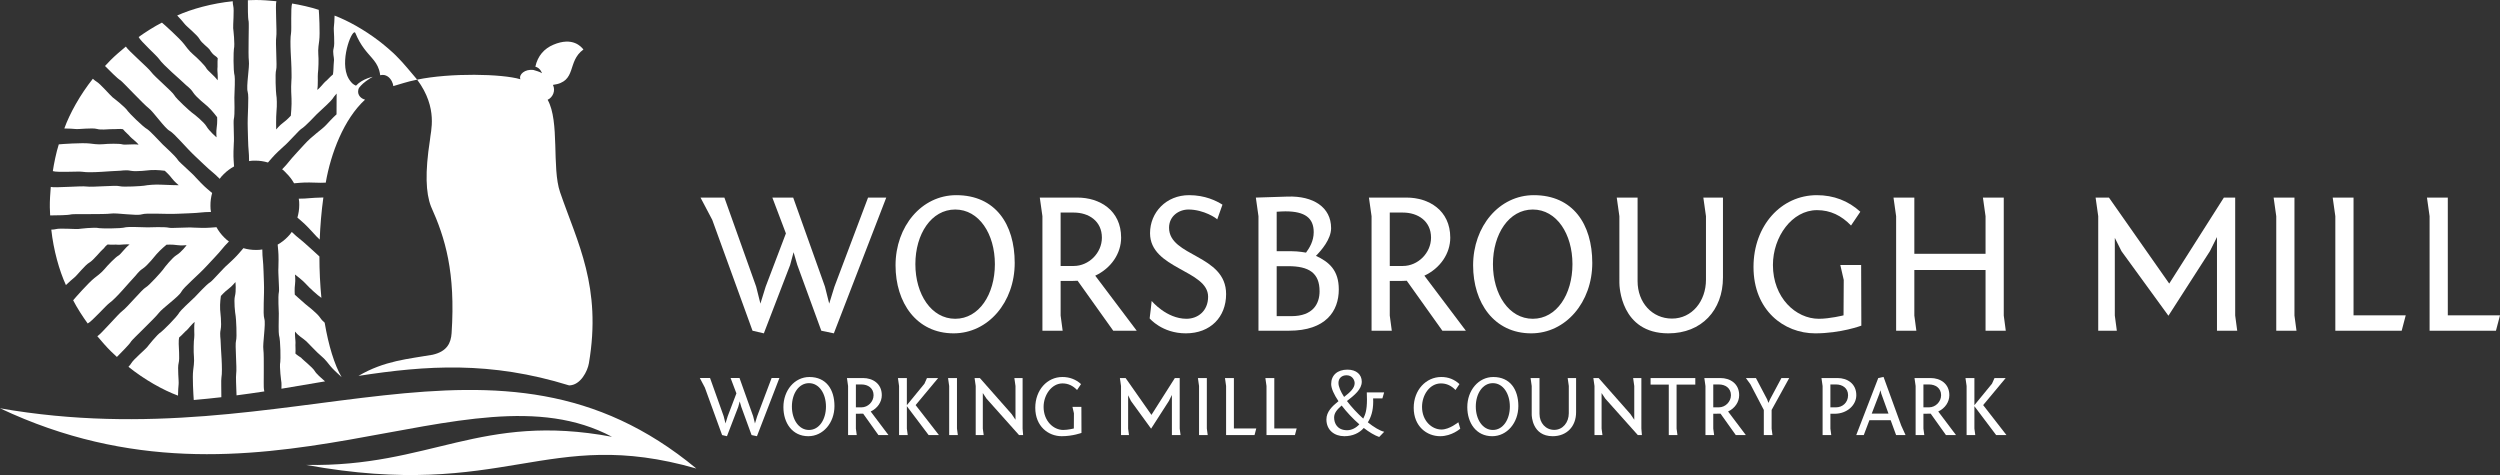 <svg xmlns="http://www.w3.org/2000/svg" version="1.1" id="Layer_1" viewBox="0 0 778.531 147.935" class="svg" preserveAspectRatio="xMinYMin meet" role="img" aria-label="Worsbrough Mill">
		<rect x="0" y="0" width="778.531" height="147.935" fill="#333333" stroke="none"/>
		<title>Worsbrough Mill</title>
		<g fill="#FFFFFF">
			<path d="M259.67,103.807l-3.906-0.819l-7.498-20.539l-1.134-3.906l-1.071,3.969l-8.19,21.296l-3.528-0.819l-12.538-34.526   l-3.654-6.93h7.435l9.892,27.722l1.323,5.292l1.638-5.292l6.3-16.57l-4.221-11.151h6.49l9.891,27.722l1.323,5.292l1.638-5.292   l10.458-27.722h5.67L259.67,103.807z"></path>
			<path d="M315.992,81.881c0,12.223-8.253,21.926-19.027,21.926c-11.529,0-18.082-9.514-18.082-21.17   c0-12.159,8.127-21.861,18.901-21.861C309.944,60.776,315.992,69.785,315.992,81.881z M297.469,99.271   c7.434,0,12.349-7.624,12.349-17.012c0-9.387-4.915-17.011-12.349-17.011c-7.435,0-12.412,7.624-12.412,17.011   C285.058,91.647,290.035,99.271,297.469,99.271z"></path>
			<path d="M346.672,102.988l-11.088-15.562c-0.693,0.062-1.575,0.062-5.292,0.062v10.773l0.63,4.726h-6.3v-35.66l-0.819-5.796h11.719   c6.93,0,13.609,3.969,13.609,12.475c0,4.914-3.087,9.514-8.064,11.845l12.916,17.137H346.672z M334.386,82.827   c4.663,0,8.758-4.032,8.758-8.82c0-5.166-4.095-7.812-8.758-7.812h-4.095v16.633H334.386z"></path>
			<path d="M358.641,93.726c0,0,4.599,5.545,10.836,5.545c3.591,0,6.742-2.458,6.742-6.868c0-8.316-18.082-8.631-18.082-19.783   c0-6.489,5.04-11.844,12.16-11.844c4.977,0,8.505,1.764,10.396,2.961l-1.638,4.599c-0.126-0.314-4.159-3.087-8.947-3.087   c-2.961,0-6.048,2.017-6.048,5.671c0,9.072,17.767,8.316,17.767,20.665c0,7.119-4.851,12.223-12.538,12.223   c-7.434,0-11.277-4.662-11.277-4.662C358.074,99.082,358.641,93.726,358.641,93.726z"></path>
			<path d="M401.041,61.216c7.875-0.252,13.482,3.276,13.482,9.829c0,3.465-3.088,6.993-4.726,8.631   c4.095,1.891,7.12,4.474,7.12,10.459c0,6.741-4.033,12.853-15.5,12.853h-9.514v-35.66l-0.818-5.796L401.041,61.216z    M397.575,78.227h4.536c2.395,0,4.474,0.441,4.6,0.441c1.07-1.449,2.395-3.591,2.395-6.363c0-4.41-2.709-6.489-8.82-6.489   c-0.82,0-1.765,0.062-2.71,0.126V78.227z M397.575,98.452h4.6c6.741,0,8.757-3.906,8.757-7.75c0-5.732-3.339-7.812-9.766-7.812   h-3.591V98.452z"></path>
			<path d="M449.171,102.988l-11.088-15.562c-0.693,0.062-1.575,0.062-5.293,0.062v10.773l0.631,4.726h-6.301v-35.66l-0.818-5.796   h11.719c6.93,0,13.608,3.969,13.608,12.475c0,4.914-3.087,9.514-8.064,11.845l12.915,17.137H449.171z M436.886,82.827   c4.662,0,8.758-4.032,8.758-8.82c0-5.166-4.096-7.812-8.758-7.812h-4.096v16.633H436.886z"></path>
			<path d="M495.855,81.881c0,12.223-8.253,21.926-19.027,21.926c-11.529,0-18.082-9.514-18.082-21.17   c0-12.159,8.128-21.861,18.902-21.861C489.807,60.776,495.855,69.785,495.855,81.881z M477.333,99.271   c7.435,0,12.349-7.624,12.349-17.012c0-9.387-4.914-17.011-12.349-17.011s-12.411,7.624-12.411,17.011   C464.921,91.647,469.898,99.271,477.333,99.271z"></path>
			<path d="M531.261,67.328l-0.82-5.796h6.111v24.886c0,10.207-6.678,17.39-17.01,17.39c-14.869,0-15.248-14.743-15.248-15.751V67.328   l-0.818-5.796h6.489v26.021c0,6.678,4.536,11.655,10.711,11.655c6.237,0,10.585-5.418,10.585-12.097V67.328z"></path>
			<path d="M579.644,101.413c0,0-6.363,2.395-14.365,2.395c-9.766,0-19.216-7.183-19.216-20.665c0-12.916,8.632-22.366,19.72-22.366   c5.23,0,9.829,1.764,13.547,5.166l-2.898,4.284c-2.961-3.087-6.427-4.788-10.585-4.788c-7.812,0-13.735,8.316-13.735,17.073   c0,10.207,7.12,16.76,14.303,16.76c3.402,0,7.686-1.071,7.686-1.071l0.063-11.025l-1.071-4.663h6.49L579.644,101.413z"></path>
			<path d="M623.996,98.262l0.629,4.726h-6.3V84.086h-22.177v14.176l0.63,4.726h-6.3v-35.66l-0.82-5.796h6.49v17.515h22.177V67.328   l-0.819-5.796h6.49V98.262z"></path>
			<path d="M660.659,78.227l-2.079-4.158v24.193l0.63,4.726h-5.796v-35.66l-0.819-5.796h4.158l18.774,26.776l17.012-26.776h3.527   v36.73l0.631,4.726h-6.301V73.817l-2.205,4.41l-12.916,20.099L660.659,78.227z"></path>
			<path d="M714.523,98.262l0.631,4.726h-6.301v-35.66l-0.819-5.796h6.489V98.262z"></path>
			<path d="M727.25,67.328l-0.82-5.796h6.49V98.2h16.254l-1.26,4.788H727.25V67.328z"></path>
			<path d="M756.605,67.328l-0.818-5.796h6.49V98.2h16.254l-1.26,4.788h-20.666V67.328z"></path>
			<path d="M235.723,135.838l-1.673-0.35l-3.212-8.801l-0.486-1.674l-0.459,1.701l-3.509,9.123l-1.512-0.35l-5.372-14.793   l-1.565-2.969h3.185l4.238,11.877l0.567,2.268l0.702-2.268l2.699-7.1l-1.808-4.777h2.78l4.238,11.877l0.567,2.268l0.702-2.268   l4.481-11.877h2.429L235.723,135.838z"></path>
			<path d="M259.861,126.445c0,5.236-3.536,9.393-8.152,9.393c-4.94,0-7.747-4.074-7.747-9.068c0-5.211,3.482-9.367,8.098-9.367   C257.27,117.402,259.861,121.262,259.861,126.445z M251.925,133.895c3.185,0,5.291-3.266,5.291-7.287s-2.105-7.289-5.291-7.289   s-5.318,3.268-5.318,7.289S248.74,133.895,251.925,133.895z"></path>
			<path d="M273.551,135.488l-4.751-6.668c-0.297,0.027-0.675,0.027-2.267,0.027v4.615l0.27,2.025h-2.7v-15.279l-0.351-2.482h5.021   c2.969,0,5.831,1.701,5.831,5.344c0,2.105-1.323,4.076-3.455,5.076l5.534,7.342H273.551z M268.288,126.85   c1.998,0,3.752-1.727,3.752-3.779c0-2.213-1.754-3.346-3.752-3.346h-1.754v7.125H268.288z"></path>
			<path d="M289.184,135.488l-6.775-8.988v6.963l0.27,2.025h-2.7v-15.279l-0.351-2.482h2.78v8.449l5.479-6.695l0.783-1.754h3.482   l-7.018,8.422l7.261,9.34H289.184z"></path>
			<path d="M298.015,133.463l0.27,2.025h-2.7v-15.279l-0.351-2.482h2.78V133.463z"></path>
			<path d="M318.45,133.463l0.162,2.025h-1.269l-10.122-11.338l-1.161-1.754v11.066l0.27,2.025h-2.483v-15.279l-0.351-2.482h1.646   l9.907,11.229l1.188,1.756v-10.502l-0.351-2.482h2.564V133.463z"></path>
			<path d="M336.784,134.812c0,0-2.727,1.025-6.155,1.025c-4.184,0-8.232-3.076-8.232-8.854c0-5.533,3.698-9.582,8.449-9.582   c2.24,0,4.211,0.756,5.803,2.213l-1.242,1.836c-1.269-1.322-2.753-2.051-4.535-2.051c-3.347,0-5.884,3.562-5.884,7.314   c0,4.373,3.05,7.18,6.127,7.18c1.458,0,3.293-0.459,3.293-0.459l0.027-4.723l-0.459-1.998h2.78L336.784,134.812z"></path>
			<path d="M352.202,124.879l-0.891-1.781v10.365l0.27,2.025h-2.483v-15.279l-0.351-2.482h1.782l8.044,11.473l7.288-11.473h1.512   v15.736l0.27,2.025h-2.699V122.99l-0.945,1.889l-5.534,8.611L352.202,124.879z"></path>
			<path d="M375.827,133.463l0.27,2.025h-2.7v-15.279l-0.351-2.482h2.78V133.463z"></path>
			<path d="M381.822,120.209l-0.352-2.482h2.781v15.709h6.963l-0.539,2.053h-8.854V120.209z"></path>
			<path d="M394.404,120.209l-0.352-2.482h2.78v15.709h6.964l-0.539,2.053h-8.854V120.209z"></path>
			<path d="M424.693,133.273c-1.376,1.594-3.481,2.564-6.046,2.564c-3.104,0-5.587-1.889-5.587-5.236c0-2.348,1.781-4.102,3.752-5.668   c-1.377-2.051-2.268-3.969-2.268-5.344c0-2.727,1.916-4.482,5.074-4.482c2.78,0,4.454,1.539,4.454,3.752   c0,2.377-2.268,4.186-4.508,5.939l-0.108,0.08c1.404,1.863,3.239,3.834,5.074,5.48c0.621-1.215,1.161-2.537,1.161-5.965   c0-0.648-0.026-1.377-0.054-2.188h5.398l-0.539,1.863h-2.889c0.027,0.35,0.027,0.701,0.027,1.025c0,2.889-0.703,4.885-1.674,6.424   c1.862,1.484,3.725,2.619,5.102,2.943l-1.566,1.619C428.068,135.596,426.367,134.57,424.693,133.273z M423.317,132.141   c-1.997-1.727-3.968-3.832-5.507-5.857c-1.431,1.242-2.348,2.322-2.348,3.725c0,1.809,0.971,3.969,4.075,3.969   C420.915,133.977,422.318,133.248,423.317,132.141z M418.566,123.611c1.781-1.377,3.293-2.699,3.293-4.293   c0-0.943-0.729-2.455-2.537-2.455c-1.484,0-2.51,0.943-2.51,2.375C416.812,120.398,417.486,121.938,418.566,123.611z"></path>
			<path d="M453.258,121.451c-1.269-1.322-2.753-2.051-4.534-2.051c-3.482,0-5.885,3.562-5.885,7.314c0,4.346,3.05,7.045,6.073,7.045   c2.456,0,5.237-2.268,5.237-2.268l0.594,1.998c0,0-2.592,2.348-6.264,2.348c-4.184,0-8.232-3.076-8.232-8.854   c0-5.533,3.834-9.582,8.584-9.582c2.24,0,4.076,0.756,5.668,2.213L453.258,121.451z"></path>
			<path d="M472.833,126.445c0,5.236-3.536,9.393-8.151,9.393c-4.94,0-7.748-4.074-7.748-9.068c0-5.211,3.482-9.367,8.098-9.367   C470.242,117.402,472.833,121.262,472.833,126.445z M464.896,133.895c3.186,0,5.291-3.266,5.291-7.287s-2.105-7.289-5.291-7.289   c-3.185,0-5.316,3.268-5.316,7.289S461.711,133.895,464.896,133.895z"></path>
			<path d="M488.546,120.209l-0.351-2.482h2.618v10.662c0,4.373-2.861,7.449-7.287,7.449c-6.371,0-6.533-6.316-6.533-6.748v-8.881   l-0.351-2.482h2.78v11.148c0,2.861,1.943,4.994,4.589,4.994c2.673,0,4.534-2.322,4.534-5.184V120.209z"></path>
			<path d="M511.145,133.463l0.162,2.025h-1.269l-10.123-11.338l-1.16-1.754v11.066l0.27,2.025h-2.482v-15.279l-0.352-2.482h1.646   l9.906,11.229l1.188,1.756v-10.502l-0.351-2.482h2.564V133.463z"></path>
			<path d="M514.011,117.727h13.929v2.051h-5.831v13.686l0.271,2.025h-2.7v-15.711h-5.668V117.727z"></path>
			<path d="M540.548,135.488l-4.75-6.668c-0.297,0.027-0.676,0.027-2.268,0.027v4.615l0.27,2.025h-2.699v-15.279l-0.351-2.482h5.021   c2.969,0,5.83,1.701,5.83,5.344c0,2.105-1.322,4.076-3.455,5.076l5.534,7.342H540.548z M535.285,126.85   c1.998,0,3.752-1.727,3.752-3.779c0-2.213-1.754-3.346-3.752-3.346h-1.754v7.125H535.285z"></path>
			<path d="M551.701,133.463l0.271,2.025h-2.699v-7.828l-4.185-8.018l-1.402-1.916h3.131l3.509,6.668l0.378,1.078l0.513-1.133   l3.536-6.613h2.43l-5.48,9.934V133.463z"></path>
			<path d="M572.248,117.727c2.969,0,5.83,1.701,5.83,5.344c0,3.078-2.861,5.777-6.748,5.777h-1.322v4.615l0.27,2.025h-2.699v-15.279   l-0.351-2.482H572.248z M571.761,126.85c1.998,0,3.752-1.457,3.752-3.779c0-2.213-1.754-3.346-3.752-3.346h-1.754v7.125H571.761z"></path>
			<path d="M584.911,117.727l1.646-0.352l5.507,15.145l1.35,2.969h-2.942l-1.7-4.643h-6.613l-1.755,4.643h-2.349L584.911,117.727z    M582.886,128.793h5.209l-2.24-6.207l-0.27-1.053l-0.324,1.078L582.886,128.793z"></path>
			<path d="M605.996,135.488l-4.75-6.668c-0.297,0.027-0.676,0.027-2.268,0.027v4.615l0.27,2.025h-2.699v-15.279l-0.351-2.482h5.021   c2.969,0,5.83,1.701,5.83,5.344c0,2.105-1.322,4.076-3.455,5.076l5.534,7.342H605.996z M600.732,126.85   c1.998,0,3.752-1.727,3.752-3.779c0-2.213-1.754-3.346-3.752-3.346h-1.754v7.125H600.732z"></path>
			<path d="M621.628,135.488l-6.774-8.988v6.963l0.271,2.025h-2.699v-15.279l-0.352-2.482h2.78v8.449l5.479-6.695l0.783-1.754h3.481   l-7.019,8.422l7.262,9.34H621.628z"></path>
		</g>
		<g>
			<path fill="#FFFFFF" d="M129.915,24.798c-1.941,0.447-1.741,0.29-7.438,2.016c-0.025-0.741-0.618-2.265-1.781-3.032   c0,0.003,0,0.004-0.004,0.006c-0.301-0.199-0.638-0.347-1.016-0.419c-0.015-0.002-0.029-0.003-0.042-0.005   c-0.156-0.027-0.322-0.036-0.487-0.034c-0.052,0-0.099,0-0.149,0.003c-0.172,0.01-0.351,0.037-0.539,0.081   c-0.018,0.004-0.035,0.004-0.052,0.008V23.42c-0.003,0.001-0.004,0.001-0.009,0.001c-0.021-0.153-0.047-0.301-0.07-0.447   c-0.017-0.086-0.031-0.172-0.045-0.256c-0.05-0.246-0.106-0.479-0.166-0.703c-0.031-0.113-0.064-0.229-0.1-0.338   c-0.474-1.488-1.264-2.544-2.208-3.646c-1.521-1.775-3.451-3.677-5.137-7.733c-0.765-1.835-4.675,7.418-2.622,13.055   c0.024,0.071,0.055,0.139,0.081,0.208c0.049,0.123,0.1,0.246,0.156,0.366c0.03,0.064,0.062,0.127,0.096,0.19   c0.055,0.119,0.117,0.238,0.184,0.352c0.036,0.059,0.07,0.116,0.106,0.173c0.071,0.115,0.145,0.228,0.222,0.338   c0.563,0.782,0.977,1.267,1.96,1.701c2.146-2.288,5.453-2.809,5.189-2.736c0.003,0-0.498,0.273-0.81,0.467   c-1.94,1.238-2.695,2.042-3.331,2.822c-0.216,0.246-0.333,0.755-0.326,0.748c-0.357,1.743,0.992,2.768,2.102,3.046   c-6.596,6.08-10.639,16.643-12.239,25.846c-1.145,0.043-2.176,0.067-2.677,0.016c-0.667-0.07-4.133-0.1-5.186,0.023   c-0.583,0.068-1.35,0.122-2.001,0.166c-0.644-1.143-1.455-2.224-2.448-3.178c-0.567-0.553-0.638-0.746-1.273-1.176   c0.91-0.943,1.726-1.833,2.096-2.347c0.764-1.038,4.124-4.619,4.712-5.275c2.677-2.983,5.458-4.631,6.886-6.182   c0.434-0.472,2.178-2.375,3.249-3.315l0.029-6.473c-0.59,0.665-1.076,1.268-1.311,1.684c-0.262,0.475-3.266,3.282-4.839,4.712   c-0.509,0.466-3.469,3.78-4.905,4.646c-0.614,0.371-4.207,4.442-5.297,5.297c-0.524,0.416-3.039,2.805-3.712,3.628   c-0.369,0.454-0.876,1.023-1.316,1.509c-1.26-0.378-2.591-0.584-3.972-0.584c-0.788,0-1.163,0.014-1.918,0.14   c-0.007-1.309-0.04-2.519-0.127-3.146c-0.173-1.273-0.248-6.186-0.283-7.066c-0.155-4.004,0.474-9.755-0.026-11.378   c-0.503-1.628,0.635-7.756,0.374-9.63c-0.266-1.873,0.087-11.603-0.064-12.257c-0.31-1.322-0.215-4.422-0.245-6.624   C78.16,0.017,78.774,0,79.734,0c1.806-0.009,4.482,0.194,6.332,0.381c-0.391,1.15,0.228,9.574-0.036,11.128   c-0.301,1.795,0.335,9.115-0.034,10.258c-0.375,1.144-0.066,7.172,0.034,7.688c0.194,0.992,0.263,3.336,0.072,5.25   c-0.176,1.778-0.097,5.613-0.097,5.613s1.138-1.365,2.142-2.079c1.235-0.884,2.425-2.214,2.425-2.214s0.321-3.356,0.212-5.302   c-0.025-0.442-0.207-3.429-0.046-5.375c0.147-1.716-0.003-2.839,0.026-4.156c0.026-1.407-0.606-8.304-0.128-10.873   c0.212-1.163-0.162-7.901,0.335-9.223c2.4,0.388,5.812,1.139,8.301,1.967c0.08,0.686,0.445,7.389,0.138,9.596   c-0.076,0.525-0.43,2.729-0.283,4.237c0.151,1.509,0.048,4.658-0.124,5.927c-0.116,0.854,0.113,3.599-0.204,5.16   c0.705-0.399,2.135-2.274,2.471-2.526c0.643-0.466,1.422-1.471,2.417-2.264c0.203-1.125,0.113-2.048,0.333-4.539   c0.053-0.594-0.501-2.333-0.118-3.613c0.458-1.53-0.073-5.7,0.079-6.728c0.099-0.645,0.166-1.959,0.217-3.456   c4.136,1.568,9.165,4.365,13.712,7.817l0.005-0.003c0,0,0.436,0.334,1.098,0.869c0.18,0.142,0.368,0.28,0.547,0.425   c-0.005,0.003-0.007,0.006-0.008,0.01c0.841,0.688,1.893,1.581,2.887,2.501c0.001,0,0.003,0,0.004-0.002   c0.36,0.317,0.606,0.566,0.844,0.816c0.254,0.251,0.494,0.499,0.718,0.742c0.039,0.037,0.072,0.071,0.111,0.108   c1.167,1.121,4.194,4.746,5.664,6.495l0.128,0.167"></path>
			<path fill="#FFFFFF" d="M52.826,40.743c1.503,0.792,5.13,5.3,8.072,8.019c0.647,0.601,4.177,4.016,5.203,4.792   c0.503,0.383,1.38,1.211,2.318,2.131c0.44-0.623,0.695-0.896,1.251-1.453c0.977-0.979,2.066-1.773,3.219-2.402   c-0.032-0.652-0.076-1.413-0.134-1.997c-0.107-1.06-0.023-4.526,0.054-5.192c0.164-1.377-0.181-6.79-0.003-7.489   c0.399-1.626,0.139-6.065,0.177-6.754c0.099-2.128,0.23-6.232,0.083-6.755c-0.496-1.748-0.33-7.938-0.229-8.348   c0.375-1.498-0.183-6.123-0.221-6.499c-0.083-0.815,0.353-5.739,0.018-6.938c-0.1-0.344-0.143-0.88-0.162-1.469   c-6.357,0.64-12.772,2.396-17.294,4.436c1.023,1.093,1.903,2.071,2.291,2.596c0.62,0.834,3.944,3.406,4.706,4.809   c0.635,1.173,2.732,2.638,3.046,3.142c1.329,2.167,1.927,1.842,2.584,2.781c-0.14,1.267,0.017,2.528-0.104,3.31   c-0.065,0.417,0.253,2.75,0.039,3.535c-0.881-1.329-3.14-3.026-3.521-3.803c-0.38-0.768-2.931-3.312-4.106-4.274   c-1.172-0.961-2.481-2.774-2.798-3.194c-1.35-1.779-6.347-6.252-6.887-6.684c-2.343,1.179-5.286,3.061-7.256,4.486   c0.579,1.289,5.612,5.781,6.289,6.758c1.478,2.151,6.81,6.575,7.786,7.586c0.913,0.952,2.001,1.501,2.92,2.956   c0.926,1.458,4.135,3.994,4.467,4.29c1.452,1.294,2.987,3.382,2.987,3.382s0.1,1.783-0.146,3.279   c-0.202,1.214-0.045,2.988-0.045,2.988s-2.269-1.913-3.161-3.463c-0.705-1.219-3.681-3.679-4.515-4.238   c-0.442-0.299-4.924-4.337-5.472-5.411c-0.547-1.07-6.176-5.788-7.231-7.273c-0.914-1.28-7.316-6.795-7.855-7.886   c-1.437,1.179-3.474,2.927-4.739,4.21c-0.68,0.68-1.104,1.124-1.757,1.847c1.578,1.535,3.707,3.795,4.861,4.505   c0.569,0.351,7.204,7.478,8.72,8.613C47.787,34.811,51.318,39.95,52.826,40.743"></path>
			<path fill="#FFFFFF" d="M44.121,66.753c1.615-0.524,7.377,0.019,11.375-0.193c0.888-0.042,5.794-0.193,7.062-0.384   c0.628-0.094,1.839-0.146,3.144-0.171c-0.142-0.75-0.153-1.126-0.167-1.912c-0.016-1.382,0.172-2.72,0.526-3.985   c-0.489-0.426-1.067-0.932-1.529-1.295c-0.832-0.661-3.253-3.138-3.674-3.657c-0.873-1.081-4.994-4.612-5.373-5.218   c-0.887-1.429-4.242-4.339-4.715-4.842c-1.453-1.556-4.302-4.515-4.779-4.774c-1.6-0.865-5.923-5.302-6.141-5.659   c-0.813-1.313-4.516-4.144-4.81-4.375c-0.641-0.508-3.868-4.254-4.965-4.854c-0.312-0.168-0.725-0.511-1.16-0.908   c-3.976,5.002-7.199,10.822-8.887,15.486c1.492,0.027,2.81,0.081,3.46,0.166c1.025,0.142,5.187-0.447,6.724-0.014   c1.284,0.362,3.174,0.068,4.145,0.071c2.544,0.005,2.801-0.175,3.931,0.005c0.808,0.988,1.825,1.754,2.301,2.383   c0.253,0.335,2.146,1.739,2.558,2.44c-1.564-0.296-4.264,0.158-5.08-0.109c-0.823-0.267-4.425-0.212-5.932-0.043   c-1.506,0.172-3.71-0.154-4.237-0.223c-2.215-0.273-8.912,0.188-9.594,0.275c-0.792,2.497-1.5,5.92-1.853,8.325   c1.333,0.487,8.062,0.012,9.227,0.211c2.575,0.44,9.466-0.292,10.874-0.284c1.312,0.008,2.47-0.389,4.157-0.032   c1.688,0.354,5.74-0.176,6.188-0.207c1.938-0.138,4.411,0.202,4.411,0.202s1.345,1.167,2.248,2.392   c0.727,0.99,2.106,2.112,2.106,2.112s-3.578-0.046-5.358-0.163c-1.936-0.129-4.437,0.106-5.416,0.31   c-0.523,0.109-6.546,0.5-7.692,0.148c-1.152-0.355-8.46,0.386-10.261,0.109c-1.553-0.242-9.972,0.493-11.125,0.124   c-0.164,1.851-0.327,4.529-0.294,6.332c0.017,0.963,0.04,1.575,0.099,2.547c2.199-0.056,5.305-0.009,6.619-0.337   c0.649-0.167,10.382,0.054,12.254-0.237C36.359,66.222,42.5,67.276,44.121,66.753"></path>
			<path fill="#FFFFFF" d="M56.459,90.885c0.782-1.507,5.266-5.163,7.964-8.125c0.594-0.652,3.989-4.202,4.754-5.231   c0.379-0.509,1.204-1.396,2.117-2.334c-0.625-0.435-0.897-0.69-1.463-1.241c-0.983-0.97-1.786-2.054-2.421-3.204   c-0.653,0.036-1.413,0.085-1.998,0.148c-1.054,0.115-4.525,0.052-5.185-0.02c-1.382-0.154-6.792,0.225-7.495,0.058   c-1.629-0.392-6.064-0.105-6.755-0.136c-2.123-0.083-6.232-0.188-6.754-0.041c-1.745,0.509-7.938,0.388-8.343,0.288   c-1.501-0.365-6.128,0.222-6.495,0.265c-0.818,0.085-5.747-0.311-6.946,0.028c-0.341,0.1-0.873,0.148-1.467,0.173   c0.684,6.354,2.484,12.756,4.554,17.262c1.085-1.026,2.062-1.915,2.58-2.31c0.831-0.622,3.381-3.967,4.777-4.73   c1.167-0.646,3.698-3.846,4.199-4.167c0.439-0.286,0.492-0.765,1.423-1.43c1.27,0.137,2.529-0.033,3.313,0.081   c0.414,0.063,2.746-0.272,3.529-0.059c-1.319,0.887-2.742,3.08-3.512,3.464c-0.768,0.388-3.293,2.955-4.248,4.134   c-0.953,1.181-2.754,2.5-3.178,2.822c-1.764,1.358-6.208,6.391-6.63,6.934c1.19,2.334,3.091,5.266,4.528,7.223   c1.286-0.587,5.744-5.648,6.715-6.33c2.145-1.493,6.534-6.852,7.54-7.839c0.939-0.918,1.484-2.009,2.933-2.942   c1.454-0.931,3.967-4.159,4.261-4.488c1.284-1.466,3.098-2.935,3.098-2.935s1.779-0.112,3.282,0.125   c1.214,0.196,2.984,0.021,2.984,0.021s-1.636,2.206-3.174,3.109c-1.219,0.715-3.656,3.708-4.213,4.543   c-0.293,0.442-4.301,4.952-5.369,5.509c-1.069,0.55-5.748,6.214-7.224,7.28c-1.276,0.919-6.749,7.36-7.836,7.906   c1.188,1.429,2.947,3.455,4.242,4.711c0.687,0.672,1.133,1.092,1.855,1.747c1.529-1.591,3.773-3.73,4.477-4.892   c0.349-0.575,7.431-7.257,8.555-8.777C50.563,95.965,55.676,92.396,56.459,90.885"></path>
			<path fill="#FFFFFF" d="M0,127.146c81.025,38.257,145.564-15.13,190.583,8.879c-40.887-7.665-56.648,9.506-95.291,8.755   c61.901,11.253,74.907-12.258,121.554,1.121C154.334,94.11,91.888,143.208,0,127.146"></path>
			<path fill="#FFFFFF" d="M100.699,61.499c-1.717,0.05-3.753,0.125-4.515,0.228c-0.622,0.093-1.829,0.128-3.144,0.144   c0.135,0.751,0.147,1.122,0.151,1.914c0.001,1.379-0.205,2.714-0.575,3.97c0.487,0.44,1.058,0.947,1.513,1.32   c0.827,0.667,3.222,3.175,3.638,3.699c0.3,0.382,1,1.074,1.797,1.833C99.728,70.243,100.098,65.834,100.699,61.499"></path>
			<path fill="#FFFFFF" d="M133.892,43.604c-1.564,10.098-1.3,16.504,0.323,20.693c4.425,9.799,7.681,20.475,6.417,39.468   c-0.205,2.966-1.333,5.672-5.93,6.71c-7.455,1.297-15.059,1.844-23.073,6.583c21.194-3.275,41.074-4.642,65.604,2.961   c3.583-0.043,5.751-4.498,6.154-6.877c4.055-23.803-3.557-37.536-8.971-53.284c-2.623-7.628-0.071-22.047-3.874-28.783   c1.652-0.758,2.525-2.889,1.652-4.638c7.63-0.997,4.252-7.252,9.496-11.021c-0.667-0.827-3.286-4.058-9.371-1.486   c-2.789,1.182-4.864,3.417-5.602,6.834c1.57,0.393,2.068,2.032,2.068,2.032c-0.712-0.475-2.01-0.792-2.637-0.997   c-2.674-0.381-4.692,1.421-4.082,2.887c-5.743-1.72-21.881-2.02-32.16,0.115C136.564,33.75,134.05,41.023,133.892,43.604"></path>
			<path fill="#FFFFFF" d="M86.699,83.359c-0.134,1.379,0.324,6.788,0.167,7.489c-0.371,1.638-0.019,6.066-0.04,6.755   c-0.052,2.13-0.101,6.237,0.056,6.757c0.532,1.737,0.501,7.93,0.406,8.341c-0.342,1.504,0.307,6.121,0.356,6.49   c0.033,0.27,0.018,0.984-0.002,1.861c4.653-0.753,9.162-1.535,13.578-2.288c-1.213-1.054-2.714-2.355-3.207-3.221   c-0.659-1.155-3.905-3.637-4.226-4.136c0,0-1.447-0.917-1.789-1.304c0.116-1.271-0.069-2.533,0.029-3.313   c0.053-0.417-0.308-2.745-0.108-3.532c0.907,1.308,2.283,1.95,3.475,3.031c0.636,0.577,3.387,3.587,4.578,4.521   c1.198,0.938,2.54,2.714,2.868,3.137c0.648,0.817,2.113,2.214,3.54,3.507c-2.259-3.927-4.074-9.879-5.275-16.971   c-0.488-0.415-0.978-0.892-1.436-1.578c-0.954-1.437-4.214-3.905-4.549-4.195c-1.485-1.264-3.324-2.96-3.324-2.96   s-0.134-1.778,0.083-3.282c0.173-1.214-0.02-2.985-0.02-2.985s2.455,1.822,3.494,3.035c0.919,1.072,3.759,3.601,4.606,4.148   c0.027,0.018,0.07,0.05,0.127,0.093c-0.401-4.111-0.615-8.453-0.617-12.894c-0.321-0.304-0.636-0.599-0.943-0.871   c-0.664-0.585-4.262-3.927-5.304-4.685c-0.514-0.369-1.408-1.18-2.36-2.083c-0.427,0.637-0.677,0.912-1.22,1.482   c-0.959,1-2.031,1.821-3.172,2.466c0.047,0.654,0.108,1.416,0.18,1.999C86.779,79.227,86.763,82.695,86.699,83.359"></path>
			<path fill="#FFFFFF" d="M55.618,119.746c0.146-1.03-0.417-5.192,0.021-6.729c0.375-1.279-0.016-5.316,0.016-5.914   c0.088-1.718-0.067-0.866,0.122-1.995c0.989-0.804,1.764-1.813,2.398-2.286c0.338-0.253,1.745-2.138,2.453-2.543   c-0.308,1.561,0.006,4.149-0.146,4.919c-0.169,0.844-0.242,4.418-0.083,5.927c0.163,1.504-0.177,3.713-0.245,4.234   c-0.259,1.989,0.058,7.595,0.185,9.206c2.934-0.25,5.792-0.546,8.593-0.869c0.013-2.403-0.11-5.336,0.019-6.066   c0.457-2.574-0.238-9.468-0.222-10.873c0.017-1.314-0.371-2.475-0.012-4.156c0.372-1.688-0.138-5.744-0.165-6.188   c-0.127-1.943,0.234-4.248,0.234-4.248s1.178-1.338,2.407-2.234c0.992-0.72,2.125-2.093,2.125-2.093s0.286,2.693-0.167,4.421   c-0.354,1.367,0.043,5.205,0.241,6.189c0.103,0.522,0.466,6.546,0.103,7.695c-0.359,1.146,0.336,8.459,0.051,10.254   c-0.142,0.888,0.021,3.994,0.116,6.722c2.944-0.384,5.825-0.795,8.646-1.225c-0.034-0.285-0.074-0.539-0.125-0.745   c-0.159-0.648,0.113-10.38-0.166-12.249c-0.28-1.877,0.81-8.013,0.297-9.633c-0.516-1.621,0.061-7.379-0.126-11.38   c-0.043-0.886-0.156-5.789-0.341-7.065c-0.093-0.626-0.141-1.832-0.159-3.141c-0.751,0.131-1.12,0.147-1.914,0.155   c-1.376,0.011-2.715-0.189-3.977-0.554c-0.436,0.491-0.938,1.064-1.307,1.52c-0.663,0.832-3.154,3.242-3.676,3.661   c-1.086,0.863-4.641,4.966-5.253,5.342c-1.428,0.878-4.36,4.217-4.867,4.685c-1.565,1.446-4.54,4.278-4.797,4.75   c-0.876,1.598-5.337,5.894-5.696,6.112c-1.317,0.803-4.172,4.489-4.407,4.78c-0.511,0.64-4.273,3.847-4.88,4.938   c-0.171,0.31-0.512,0.724-0.915,1.155c4.98,4.006,10.777,7.259,15.431,8.981C55.469,121.711,55.53,120.392,55.618,119.746"></path>
		</g>
	</svg>